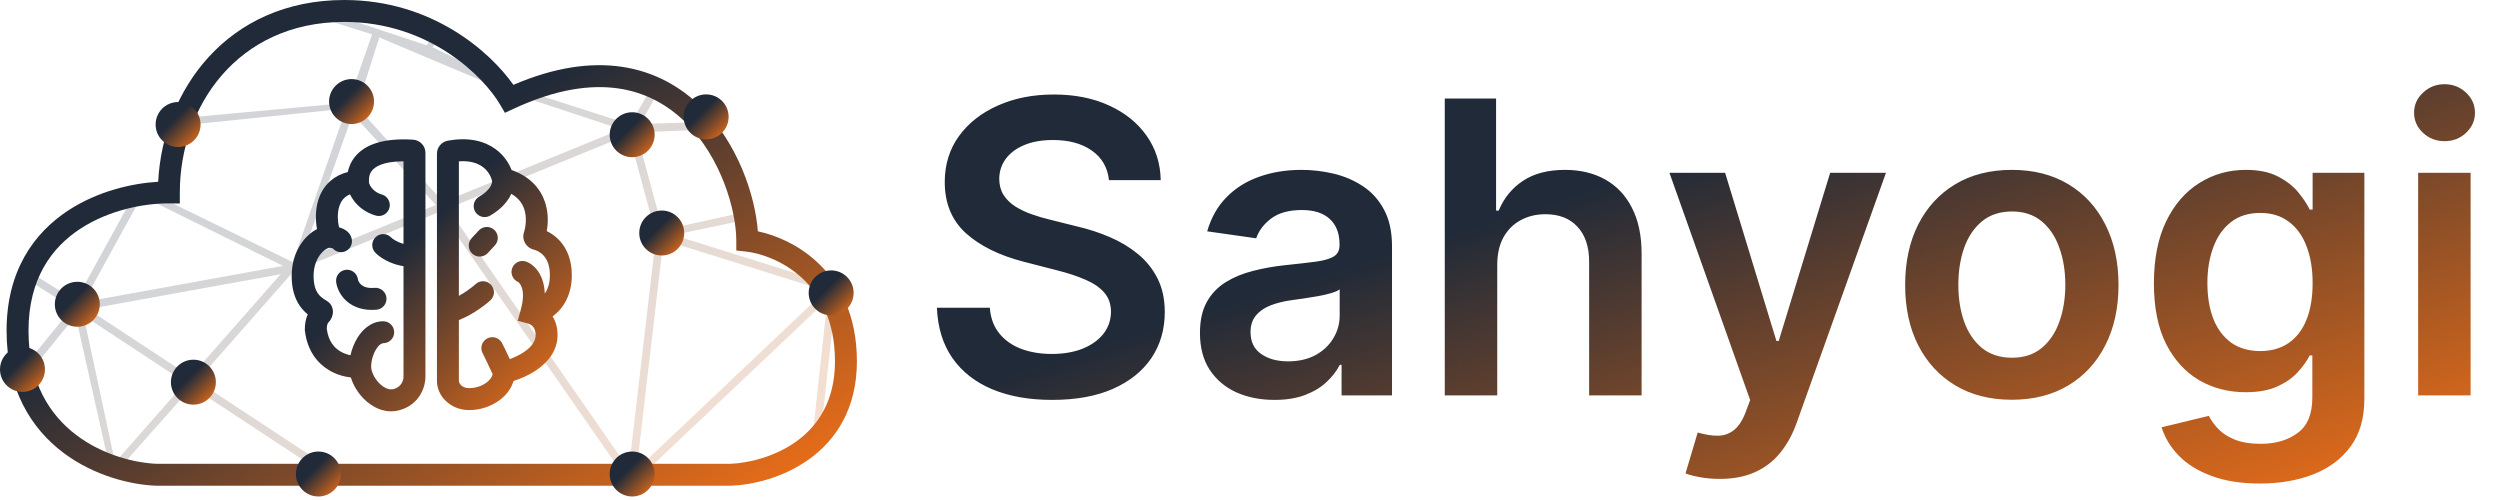 <svg width="980" height="196" viewBox="0 0 980 196" fill="none" xmlns="http://www.w3.org/2000/svg">
<path d="M434.716 70.625C434.186 65.663 431.951 61.799 428.011 59.034C424.11 56.269 419.034 54.886 412.784 54.886C408.39 54.886 404.621 55.549 401.477 56.875C398.333 58.201 395.928 60 394.261 62.273C392.595 64.546 391.742 67.14 391.705 70.057C391.705 72.481 392.254 74.583 393.352 76.364C394.489 78.144 396.023 79.659 397.955 80.909C399.886 82.121 402.027 83.144 404.375 83.977C406.723 84.811 409.091 85.511 411.477 86.079L422.386 88.807C426.78 89.829 431.004 91.212 435.057 92.954C439.148 94.697 442.803 96.894 446.023 99.546C449.28 102.197 451.856 105.398 453.75 109.148C455.644 112.898 456.591 117.292 456.591 122.33C456.591 129.148 454.848 135.152 451.364 140.341C447.879 145.492 442.841 149.527 436.25 152.443C429.697 155.322 421.761 156.761 412.443 156.761C403.39 156.761 395.53 155.36 388.864 152.557C382.235 149.754 377.045 145.663 373.295 140.284C369.583 134.905 367.576 128.352 367.273 120.625H388.011C388.314 124.678 389.564 128.049 391.761 130.739C393.958 133.428 396.818 135.436 400.341 136.761C403.902 138.087 407.879 138.75 412.273 138.75C416.856 138.75 420.871 138.068 424.318 136.705C427.803 135.303 430.53 133.371 432.5 130.909C434.47 128.409 435.473 125.492 435.511 122.159C435.473 119.129 434.583 116.629 432.841 114.659C431.098 112.652 428.655 110.985 425.511 109.659C422.405 108.295 418.769 107.083 414.602 106.023L401.364 102.614C391.78 100.152 384.205 96.421 378.636 91.421C373.106 86.383 370.341 79.697 370.341 71.364C370.341 64.508 372.197 58.504 375.909 53.352C379.659 48.201 384.754 44.205 391.193 41.364C397.633 38.485 404.924 37.045 413.068 37.045C421.326 37.045 428.561 38.485 434.773 41.364C441.023 44.205 445.928 48.163 449.489 53.239C453.049 58.276 454.886 64.072 455 70.625H434.716ZM499.588 156.761C494.058 156.761 489.077 155.777 484.645 153.807C480.251 151.799 476.766 148.845 474.19 144.943C471.652 141.042 470.384 136.231 470.384 130.511C470.384 125.587 471.293 121.515 473.111 118.295C474.929 115.076 477.41 112.5 480.554 110.568C483.698 108.636 487.24 107.178 491.179 106.193C495.156 105.17 499.266 104.432 503.509 103.977C508.622 103.447 512.77 102.973 515.952 102.557C519.134 102.102 521.444 101.42 522.884 100.511C524.361 99.564 525.099 98.106 525.099 96.136V95.796C525.099 91.515 523.83 88.201 521.293 85.852C518.755 83.504 515.099 82.329 510.327 82.329C505.289 82.329 501.293 83.428 498.338 85.625C495.421 87.822 493.452 90.417 492.429 93.409L473.224 90.682C474.74 85.379 477.24 80.947 480.724 77.386C484.209 73.788 488.471 71.099 493.509 69.318C498.546 67.5 504.115 66.591 510.213 66.591C514.418 66.591 518.603 67.083 522.77 68.068C526.937 69.053 530.743 70.682 534.19 72.954C537.637 75.189 540.402 78.239 542.486 82.102C544.607 85.966 545.668 90.796 545.668 96.591V155H525.895V143.011H525.213C523.963 145.436 522.202 147.708 519.929 149.83C517.694 151.913 514.872 153.598 511.463 154.886C508.092 156.136 504.134 156.761 499.588 156.761ZM504.929 141.648C509.058 141.648 512.637 140.833 515.668 139.205C518.698 137.538 521.027 135.341 522.656 132.614C524.323 129.886 525.156 126.913 525.156 123.693V113.409C524.512 113.939 523.414 114.432 521.861 114.886C520.346 115.341 518.641 115.739 516.747 116.08C514.853 116.42 512.978 116.723 511.122 116.989C509.266 117.254 507.656 117.481 506.293 117.67C503.224 118.087 500.478 118.769 498.054 119.716C495.63 120.663 493.717 121.989 492.315 123.693C490.914 125.36 490.213 127.519 490.213 130.17C490.213 133.958 491.596 136.818 494.361 138.75C497.126 140.682 500.649 141.648 504.929 141.648ZM586.918 103.864V155H566.349V38.636H586.463V82.557H587.486C589.531 77.633 592.694 73.75 596.974 70.909C601.293 68.03 606.785 66.591 613.452 66.591C619.512 66.591 624.796 67.86 629.304 70.398C633.812 72.936 637.296 76.648 639.759 81.534C642.259 86.421 643.509 92.386 643.509 99.432V155H622.94V102.614C622.94 96.742 621.425 92.178 618.395 88.921C615.402 85.625 611.198 83.977 605.781 83.977C602.145 83.977 598.887 84.773 596.009 86.364C593.168 87.917 590.933 90.171 589.304 93.125C587.713 96.079 586.918 99.659 586.918 103.864ZM674.134 187.727C671.33 187.727 668.736 187.5 666.349 187.045C664.001 186.629 662.126 186.136 660.724 185.568L665.497 169.545C668.49 170.417 671.16 170.833 673.509 170.795C675.857 170.758 677.921 170.019 679.702 168.58C681.52 167.178 683.054 164.83 684.304 161.534L686.065 156.818L654.418 67.727H676.236L696.349 133.636H697.259L717.429 67.727H739.304L704.361 165.568C702.732 170.189 700.573 174.148 697.884 177.443C695.194 180.777 691.899 183.314 687.997 185.057C684.134 186.837 679.512 187.727 674.134 187.727ZM788.636 156.705C780.114 156.705 772.727 154.83 766.477 151.08C760.227 147.33 755.379 142.083 751.932 135.341C748.523 128.598 746.818 120.72 746.818 111.705C746.818 102.689 748.523 94.792 751.932 88.011C755.379 81.231 760.227 75.966 766.477 72.216C772.727 68.466 780.114 66.591 788.636 66.591C797.159 66.591 804.545 68.466 810.795 72.216C817.045 75.966 821.875 81.231 825.284 88.011C828.731 94.792 830.455 102.689 830.455 111.705C830.455 120.72 828.731 128.598 825.284 135.341C821.875 142.083 817.045 147.33 810.795 151.08C804.545 154.83 797.159 156.705 788.636 156.705ZM788.75 140.227C793.371 140.227 797.235 138.958 800.341 136.42C803.447 133.845 805.758 130.398 807.273 126.08C808.826 121.761 809.602 116.951 809.602 111.648C809.602 106.307 808.826 101.477 807.273 97.159C805.758 92.803 803.447 89.337 800.341 86.761C797.235 84.186 793.371 82.898 788.75 82.898C784.015 82.898 780.076 84.186 776.932 86.761C773.826 89.337 771.496 92.803 769.943 97.159C768.428 101.477 767.67 106.307 767.67 111.648C767.67 116.951 768.428 121.761 769.943 126.08C771.496 130.398 773.826 133.845 776.932 136.42C780.076 138.958 784.015 140.227 788.75 140.227ZM885.866 189.545C878.48 189.545 872.135 188.542 866.832 186.534C861.529 184.564 857.268 181.913 854.048 178.58C850.829 175.246 848.594 171.553 847.344 167.5L865.866 163.011C866.7 164.716 867.912 166.402 869.503 168.068C871.094 169.773 873.234 171.174 875.923 172.273C878.651 173.409 882.079 173.977 886.207 173.977C892.041 173.977 896.87 172.557 900.696 169.716C904.522 166.913 906.435 162.292 906.435 155.852V139.318H905.412C904.351 141.439 902.798 143.617 900.753 145.852C898.745 148.087 896.075 149.962 892.741 151.477C889.446 152.992 885.298 153.75 880.298 153.75C873.594 153.75 867.514 152.178 862.06 149.034C856.643 145.852 852.325 141.117 849.105 134.83C845.923 128.504 844.332 120.587 844.332 111.08C844.332 101.496 845.923 93.409 849.105 86.818C852.325 80.189 856.662 75.171 862.116 71.761C867.571 68.314 873.651 66.591 880.355 66.591C885.469 66.591 889.673 67.462 892.969 69.204C896.302 70.909 898.954 72.974 900.923 75.398C902.893 77.784 904.389 80.038 905.412 82.159H906.548V67.727H926.832V156.42C926.832 163.883 925.052 170.057 921.491 174.943C917.931 179.83 913.063 183.485 906.889 185.909C900.715 188.333 893.707 189.545 885.866 189.545ZM886.037 137.614C890.393 137.614 894.105 136.553 897.173 134.432C900.241 132.311 902.571 129.261 904.162 125.284C905.753 121.307 906.548 116.534 906.548 110.966C906.548 105.473 905.753 100.663 904.162 96.534C902.609 92.405 900.298 89.204 897.23 86.932C894.2 84.621 890.469 83.466 886.037 83.466C881.454 83.466 877.628 84.659 874.56 87.046C871.491 89.432 869.181 92.708 867.628 96.875C866.075 101.004 865.298 105.701 865.298 110.966C865.298 116.307 866.075 120.985 867.628 125C869.219 128.977 871.548 132.083 874.616 134.318C877.723 136.515 881.529 137.614 886.037 137.614ZM947.912 155V67.727H968.48V155H947.912ZM958.253 55.341C954.995 55.341 952.192 54.261 949.844 52.102C947.495 49.905 946.321 47.273 946.321 44.205C946.321 41.099 947.495 38.466 949.844 36.307C952.192 34.11 954.995 33.011 958.253 33.011C961.548 33.011 964.351 34.11 966.662 36.307C969.01 38.466 970.185 41.099 970.185 44.205C970.185 47.273 969.01 49.905 966.662 52.102C964.351 54.261 961.548 55.341 958.253 55.341Z" fill="url(#paint0_linear_95_416)"/>
<g opacity="0.2">
<path d="M173.691 13.572L170.896 16.791L170 18L169.5 18.5L171.906 19.672L202 34.343L247.028 48.804L256.875 31.791L259.315 33.617L251.03 48.574L275.411 47.876L275.872 50.873L249.469 51.877L259.832 90.183L292.359 83.049L293.214 85.96L264.022 92.13L326.04 111.553L327.311 111.754L327.741 112.614L328.171 113.044L328.748 113.881L328.571 116.907L327.837 114.89L321.131 175.416L318.107 174.97L324.363 117.446L247.309 190.412L172.616 82.908L114.961 106.477L77.258 149.328L134.255 186.825L132.565 189.351L75.23 151.631L43.809 186.974L29.653 123.802L8.23 150.129L5.851 148.224L28.293 120.645L8.099 107.949L9.926 105.519L29.68 117.89L54.262 73.163L114.784 102.773L145.849 13.451L124.141 6.659L125.444 3.917L167.233 17.747L170.845 12.465L173.691 13.572ZM249.555 184.092L323.605 113.971L260.065 94.072L249.555 184.092ZM175.508 81.725L246.499 183.903L257.208 92.187L246.523 52.694L175.508 81.725ZM45.096 181.269L72.66 149.942L32.752 123.687L45.096 181.269ZM34.484 121.186L74.689 147.637L110.019 107.483L34.484 121.186ZM32.718 118.425L110.949 104.232L55.615 76.884L32.718 118.425ZM117.878 102.005L170.841 80.354L138.285 44.766L117.878 102.005ZM140.054 41.968L173.733 79.171L243.448 50.672L201.2 36.734L196.064 34.675L148.681 14.678L140.054 41.968Z" fill="url(#paint1_linear_95_416)"/>
<path d="M74.5 46L139.5 40L141 42L73 49L74.5 46Z" fill="url(#paint2_linear_95_416)"/>
</g>
<path d="M2.579 129.592C2.579 106.197 13.291 91.318 26.765 82.488C38.327 74.911 51.782 71.851 62.003 71.249C63.827 35.58 88.914 0 134.965 0C169.411 0 192.132 20.337 201.253 33.261C217.408 26.326 231.467 24.411 243.564 26.155C256.53 28.024 266.877 34.045 274.844 41.925C289.266 56.19 296.044 76.677 297.081 90.673C303.94 92.118 312.584 95.698 319.998 102.452C328.952 110.61 335.908 123.226 335.908 141.627C335.908 160.309 327.595 172.567 317.106 180.073C306.821 187.433 294.61 190.138 286.406 190.41L286.335 190.412H61.389L61.313 190.41C51.524 190.063 36.973 186.646 24.757 177.417C12.345 168.041 2.579 152.819 2.579 129.592ZM11.175 129.592C11.175 150.035 19.605 162.752 29.938 170.558C40.437 178.489 53.136 181.503 61.544 181.816H286.181C293.092 181.575 303.519 179.226 312.103 173.082C320.509 167.067 327.311 157.331 327.311 141.627C327.311 125.643 321.373 115.335 314.208 108.807C306.906 102.154 298.119 99.249 292.451 98.619L288.627 98.194V94.347C288.627 82.42 282.67 61.758 268.799 48.037C261.958 41.271 253.243 36.235 242.337 34.663C231.406 33.087 217.912 34.94 201.465 42.582L197.925 44.227L195.948 40.861C189.766 30.339 168.641 8.596 134.965 8.596C92.984 8.596 70.491 41.959 70.491 75.434V79.764L66.162 79.733C56.895 79.665 42.955 82.156 31.477 89.678C20.235 97.045 11.175 109.317 11.175 129.592Z" fill="url(#paint3_linear_95_416)"/>
<path d="M139.322 61.247C143.109 56.75 150.096 54.027 161.924 54.754C164.567 54.917 166.772 57.103 166.772 59.898V147.858C166.772 151.324 164.708 158.62 156.494 160.821C150.875 162.327 145.817 159.566 142.578 156.299C140.342 154.044 138.481 151.085 137.547 147.974C134.849 147.66 131.786 146.808 128.921 145.082C124.286 142.289 120.458 137.368 119.523 129.68L119.492 129.421V129.161C119.492 127.055 119.819 125.033 120.638 123.231C119.559 122.35 118.449 121.238 117.472 119.806C115.502 116.918 114.333 113.138 114.333 108.1C114.333 102.134 116.418 97.228 119.301 93.823C120.67 92.207 122.383 90.764 124.268 89.792C123.66 86.474 123.598 82.584 124.62 78.924C125.428 76.029 126.962 73.125 129.599 70.856C131.45 69.262 133.703 68.105 136.338 67.439C136.712 65.61 137.537 63.366 139.322 61.247ZM175.876 55.098C183.884 53.695 189.979 55.313 194.293 58.485C197.491 60.837 199.478 63.875 200.538 66.638C207.717 69.188 211.782 73.816 213.586 79.056C214.99 83.132 214.924 87.271 214.337 90.596C216.17 91.468 218.063 92.786 219.703 94.682C222.378 97.772 224.154 102.13 224.154 107.885C224.154 115.721 220.742 121.039 216.624 124.04C217.794 125.941 218.566 128.351 218.566 131.311C218.566 137.738 214.438 142.221 210.419 144.988C207.459 147.027 204.136 148.451 201.315 149.344C200.388 152.518 198.244 155.093 195.783 156.906C192.485 159.336 188.205 160.753 183.965 160.753C176.435 160.753 171.286 155.13 171.286 149.363V60.23C171.286 57.754 173.054 55.62 175.494 55.167L175.876 55.098ZM158.175 63.231C150.077 63.237 147.037 65.431 145.897 66.785C144.506 68.437 144.636 70.214 144.636 71.135V71.33L144.619 71.524C144.635 71.348 144.636 72.206 145.553 73.46C146.351 74.551 147.668 75.667 149.685 76.243C151.967 76.895 153.289 79.274 152.637 81.557C151.985 83.839 149.606 85.161 147.324 84.509C143.324 83.366 140.449 81.043 138.615 78.534C138.073 77.793 137.595 76.997 137.203 76.175C136.366 76.514 135.717 76.931 135.206 77.371C134.117 78.309 133.354 79.609 132.9 81.236C132.184 83.799 132.354 86.77 132.898 89.092C133.641 89.302 134.314 89.567 134.912 89.893C135.565 90.248 136.247 90.738 136.811 91.421C137.34 92.062 137.974 93.139 137.974 94.56C137.974 96.933 136.049 98.858 133.675 98.858C132.351 98.858 131.167 98.258 130.378 97.316C130.113 97.252 129.713 97.175 129.142 97.115C129.204 97.122 128.866 97.087 128.151 97.461C127.476 97.814 126.658 98.439 125.861 99.38C124.285 101.24 122.93 104.18 122.93 108.1C122.93 111.759 123.758 113.765 124.574 114.961C125.423 116.206 126.542 117.004 127.983 117.864C131.543 119.989 130.868 124.326 128.835 126.26C128.597 126.487 128.131 127.058 128.091 128.905C128.751 133.767 131.008 136.302 133.358 137.718C134.664 138.504 136.078 138.988 137.398 139.254C137.928 136.814 138.862 134.441 140.12 132.406C142.079 129.241 145.481 125.938 150.224 125.938C152.598 125.938 154.522 127.862 154.522 130.235C154.522 132.609 152.598 134.533 150.224 134.533C149.809 134.533 148.697 134.883 147.432 136.929C146.242 138.853 145.496 141.455 145.495 143.774C145.495 145.471 146.594 148.141 148.682 150.246C150.761 152.343 152.796 152.912 154.269 152.518C155.949 152.067 156.854 151.182 157.397 150.302C158.009 149.31 158.175 148.28 158.175 147.858V104.364C152.766 103.481 148.857 100.861 147.112 99.029C145.475 97.31 145.54 94.589 147.259 92.952C148.978 91.315 151.699 91.381 153.336 93.1C153.802 93.588 155.515 94.872 158.175 95.582V63.231ZM189.201 65.411C187.373 64.068 184.459 62.9 179.881 63.245V115.976C180.391 115.695 180.901 115.399 181.404 115.088C183.642 113.703 185.496 112.228 186.452 111.362C188.21 109.768 190.929 109.901 192.523 111.66C194.117 113.419 193.983 116.137 192.224 117.731C190.887 118.943 188.615 120.736 185.925 122.399C184.157 123.493 182.082 124.609 179.881 125.454V149.363C179.882 150.044 180.837 152.156 183.965 152.156C186.388 152.156 188.878 151.316 190.684 149.985C192.138 148.914 192.882 147.751 193.12 146.687C192.533 145.422 191.799 143.848 191.115 142.401C190.67 141.461 190.25 140.584 189.909 139.885C189.738 139.535 189.591 139.24 189.473 139.008C189.414 138.892 189.366 138.799 189.328 138.728C189.31 138.692 189.295 138.665 189.284 138.645C189.274 138.628 189.27 138.619 189.269 138.617C188.082 136.561 188.786 133.933 190.842 132.746C192.898 131.559 195.526 132.264 196.713 134.319C197.199 135.16 198.61 138.126 199.846 140.766C201.715 140.089 203.762 139.136 205.543 137.909C208.509 135.867 209.969 133.651 209.969 131.311C209.969 129.389 209.317 128.418 208.774 127.871C208.119 127.212 207.351 126.922 207.138 126.865L202.944 125.742L204.11 121.56C206.616 112.567 203.079 110.556 203.157 110.563L203.175 110.57L202.972 110.48C200.916 109.509 199.962 107.085 200.837 104.959C201.713 102.832 204.098 101.784 206.242 102.542L206.448 102.621L206.691 102.725C210.323 104.347 213.317 108.574 213.553 115.063C214.7 113.442 215.557 111.124 215.557 107.885C215.557 103.998 214.401 101.692 213.203 100.308C211.945 98.853 210.382 98.126 209.246 97.86C206.427 97.201 204.414 94.222 205.381 91.134C206.155 88.666 206.56 85.054 205.458 81.855C204.753 79.807 203.344 77.648 200.417 75.981C199.095 78.944 196.48 82.018 192.131 84.528C190.076 85.715 187.447 85.011 186.26 82.955C185.073 80.899 185.778 78.271 187.833 77.084C193.26 73.951 192.849 70.949 192.901 71.091L192.908 71.115L192.878 70.998L192.855 70.879C192.577 69.449 191.51 67.109 189.201 65.411ZM135.464 105.774C137.817 105.457 139.981 107.106 140.299 109.458C140.354 109.864 140.686 110.828 141.568 111.603C142.325 112.268 143.833 113.1 146.851 112.843C149.216 112.642 151.296 114.397 151.497 116.762C151.699 119.127 149.945 121.208 147.579 121.409C142.517 121.84 138.616 120.451 135.895 118.061C133.299 115.78 132.083 112.854 131.78 110.609C131.462 108.257 133.112 106.092 135.464 105.774ZM187.693 90.346C189.308 88.606 192.028 88.506 193.767 90.121C195.506 91.736 195.607 94.456 193.992 96.195L191.198 99.204C189.582 100.943 186.863 101.045 185.123 99.43C183.384 97.814 183.284 95.094 184.899 93.355L187.693 90.346Z" fill="url(#paint4_linear_95_416)"/>
<path d="M268.211 91.338C268.211 96.204 264.266 100.149 259.399 100.149C254.533 100.149 250.588 96.204 250.588 91.338C250.588 86.471 254.533 82.526 259.399 82.526C264.266 82.526 268.211 86.471 268.211 91.338Z" fill="url(#paint5_linear_95_416)"/>
<path d="M334.623 114.811C334.623 119.678 330.678 123.623 325.811 123.623C320.945 123.623 317 119.678 317 114.811C317 109.945 320.945 106 325.811 106C330.678 106 334.623 109.945 334.623 114.811Z" fill="url(#paint6_linear_95_416)"/>
<path d="M256.623 185.811C256.623 190.678 252.678 194.623 247.811 194.623C242.945 194.623 239 190.678 239 185.811C239 180.945 242.945 177 247.811 177C252.678 177 256.623 180.945 256.623 185.811Z" fill="url(#paint7_linear_95_416)"/>
<path d="M133.623 185.811C133.623 190.678 129.678 194.623 124.811 194.623C119.945 194.623 116 190.678 116 185.811C116 180.945 119.945 177 124.811 177C129.678 177 133.623 180.945 133.623 185.811Z" fill="url(#paint8_linear_95_416)"/>
<path d="M39.114 119.276C39.114 124.143 35.169 128.088 30.303 128.088C25.436 128.088 21.491 124.143 21.491 119.276C21.491 114.41 25.436 110.465 30.303 110.465C35.169 110.465 39.114 114.41 39.114 119.276Z" fill="url(#paint9_linear_95_416)"/>
<path d="M17.623 144.811C17.623 149.678 13.678 153.623 8.811 153.623C3.945 153.623 0 149.678 0 144.811C0 139.945 3.945 136 8.811 136C13.678 136 17.623 139.945 17.623 144.811Z" fill="url(#paint10_linear_95_416)"/>
<path d="M78.623 48.811C78.623 53.678 74.678 57.623 69.811 57.623C64.945 57.623 61 53.678 61 48.811C61 43.945 64.945 40 69.811 40C74.678 40 78.623 43.945 78.623 48.811Z" fill="url(#paint11_linear_95_416)"/>
<path d="M146.623 39.811C146.623 44.678 142.678 48.623 137.811 48.623C132.945 48.623 129 44.678 129 39.811C129 34.945 132.945 31 137.811 31C142.678 31 146.623 34.945 146.623 39.811Z" fill="url(#paint12_linear_95_416)"/>
<path d="M256.623 52.811C256.623 57.678 252.678 61.623 247.811 61.623C242.945 61.623 239 57.678 239 52.811C239 47.945 242.945 44 247.811 44C252.678 44 256.623 47.945 256.623 52.811Z" fill="url(#paint13_linear_95_416)"/>
<path d="M285.623 45.811C285.623 50.678 281.678 54.623 276.811 54.623C271.945 54.623 268 50.678 268 45.811C268 40.945 271.945 37 276.811 37C281.678 37 285.623 40.945 285.623 45.811Z" fill="url(#paint14_linear_95_416)"/>
<path d="M84.623 149.811C84.623 154.678 80.678 158.623 75.811 158.623C70.945 158.623 67 154.678 67 149.811C67 144.945 70.945 141 75.811 141C80.678 141 84.623 144.945 84.623 149.811Z" fill="url(#paint15_linear_95_416)"/>
<defs>
<linearGradient id="paint0_linear_95_416" x1="360" y1="0" x2="472.663" y2="356.384" gradientUnits="userSpaceOnUse">
<stop offset="0.4" stop-color="#202A38"/>
<stop offset="1" stop-color="#F97316"/>
</linearGradient>
<linearGradient id="paint1_linear_95_416" x1="-0.497" y1="-34.816" x2="199.339" y2="294.303" gradientUnits="userSpaceOnUse">
<stop offset="0.4" stop-color="#202A38"/>
<stop offset="1" stop-color="#F97316"/>
</linearGradient>
<linearGradient id="paint2_linear_95_416" x1="-0.497" y1="-34.816" x2="199.339" y2="294.303" gradientUnits="userSpaceOnUse">
<stop offset="0.4" stop-color="#202A38"/>
<stop offset="1" stop-color="#F97316"/>
</linearGradient>
<linearGradient id="paint3_linear_95_416" x1="2.579" y1="0" x2="166.6" y2="287.129" gradientUnits="userSpaceOnUse">
<stop offset="0.4" stop-color="#202A38"/>
<stop offset="1" stop-color="#F97316"/>
</linearGradient>
<linearGradient id="paint4_linear_95_416" x1="114.333" y1="54.589" x2="220.942" y2="164.362" gradientUnits="userSpaceOnUse">
<stop offset="0.4" stop-color="#202A38"/>
<stop offset="1" stop-color="#F97316"/>
</linearGradient>
<linearGradient id="paint5_linear_95_416" x1="250.588" y1="82.526" x2="268.211" y2="100.149" gradientUnits="userSpaceOnUse">
<stop offset="0.4" stop-color="#202A38"/>
<stop offset="1" stop-color="#F97316"/>
</linearGradient>
<linearGradient id="paint6_linear_95_416" x1="317" y1="106" x2="334.623" y2="123.623" gradientUnits="userSpaceOnUse">
<stop offset="0.4" stop-color="#202A38"/>
<stop offset="1" stop-color="#F97316"/>
</linearGradient>
<linearGradient id="paint7_linear_95_416" x1="239" y1="177" x2="256.623" y2="194.623" gradientUnits="userSpaceOnUse">
<stop offset="0.4" stop-color="#202A38"/>
<stop offset="1" stop-color="#F97316"/>
</linearGradient>
<linearGradient id="paint8_linear_95_416" x1="116" y1="177" x2="133.623" y2="194.623" gradientUnits="userSpaceOnUse">
<stop offset="0.4" stop-color="#202A38"/>
<stop offset="1" stop-color="#F97316"/>
</linearGradient>
<linearGradient id="paint9_linear_95_416" x1="21.491" y1="110.465" x2="39.114" y2="128.088" gradientUnits="userSpaceOnUse">
<stop offset="0.4" stop-color="#202A38"/>
<stop offset="1" stop-color="#F97316"/>
</linearGradient>
<linearGradient id="paint10_linear_95_416" x1="0" y1="136" x2="17.623" y2="153.623" gradientUnits="userSpaceOnUse">
<stop offset="0.4" stop-color="#202A38"/>
<stop offset="1" stop-color="#F97316"/>
</linearGradient>
<linearGradient id="paint11_linear_95_416" x1="61" y1="40" x2="78.623" y2="57.623" gradientUnits="userSpaceOnUse">
<stop offset="0.4" stop-color="#202A38"/>
<stop offset="1" stop-color="#F97316"/>
</linearGradient>
<linearGradient id="paint12_linear_95_416" x1="129" y1="31" x2="146.623" y2="48.623" gradientUnits="userSpaceOnUse">
<stop offset="0.4" stop-color="#202A38"/>
<stop offset="1" stop-color="#F97316"/>
</linearGradient>
<linearGradient id="paint13_linear_95_416" x1="239" y1="44" x2="256.623" y2="61.623" gradientUnits="userSpaceOnUse">
<stop offset="0.4" stop-color="#202A38"/>
<stop offset="1" stop-color="#F97316"/>
</linearGradient>
<linearGradient id="paint14_linear_95_416" x1="268" y1="37" x2="285.623" y2="54.623" gradientUnits="userSpaceOnUse">
<stop offset="0.4" stop-color="#202A38"/>
<stop offset="1" stop-color="#F97316"/>
</linearGradient>
<linearGradient id="paint15_linear_95_416" x1="67" y1="141" x2="84.623" y2="158.623" gradientUnits="userSpaceOnUse">
<stop offset="0.4" stop-color="#202A38"/>
<stop offset="1" stop-color="#F97316"/>
</linearGradient>
</defs>
</svg>
